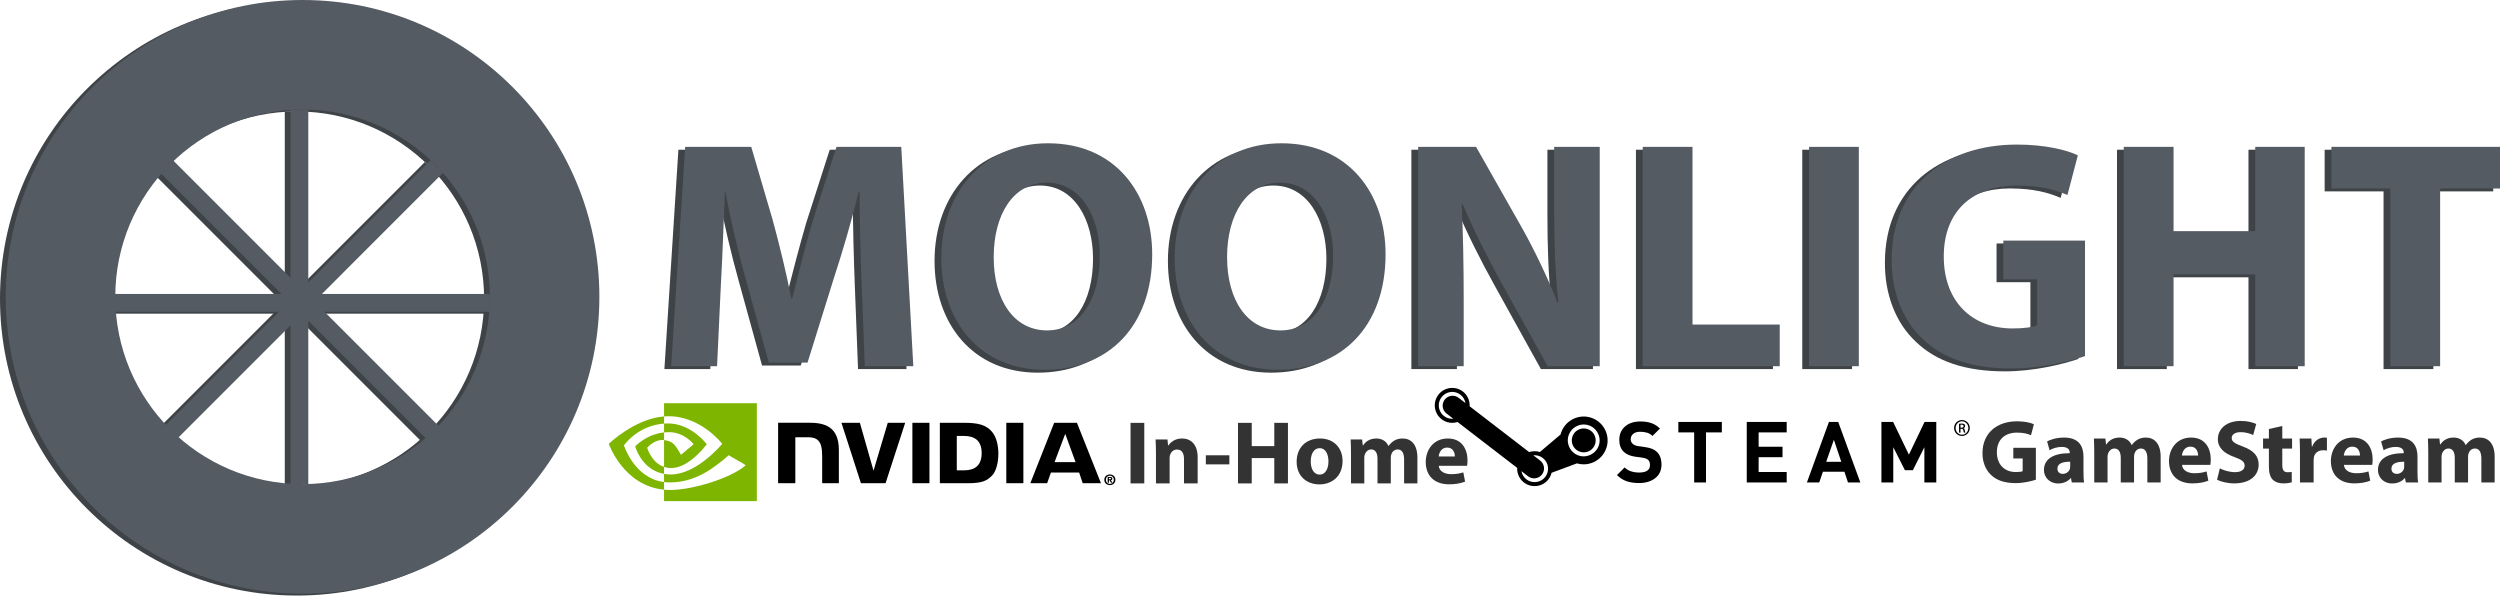 <?xml version="1.0" encoding="UTF-8" standalone="no"?>
<svg
   xmlns:dc="http://purl.org/dc/elements/1.1/"
   xmlns:cc="http://creativecommons.org/ns#"
   xmlns:rdf="http://www.w3.org/1999/02/22-rdf-syntax-ns#"
   xmlns:svg="http://www.w3.org/2000/svg"
   xmlns="http://www.w3.org/2000/svg"
   xmlns:sodipodi="http://sodipodi.sourceforge.net/DTD/sodipodi-0.dtd"
   xmlns:inkscape="http://www.inkscape.org/namespaces/inkscape"
   viewBox="0 0 518.814 123.595"
   height="123.595"
   width="518.814"
   xml:space="preserve"
   version="1.1"
   id="svg2"
   sodipodi:docname="logo.svg"
   inkscape:version="0.92.5 (2060ec1f9f, 2020-04-08)"><sodipodi:namedview
     pagecolor="#ffffff"
     bordercolor="#666666"
     borderopacity="1"
     objecttolerance="10"
     gridtolerance="10"
     guidetolerance="10"
     inkscape:pageopacity="0"
     inkscape:pageshadow="2"
     inkscape:window-width="3840"
     inkscape:window-height="2065"
     id="namedview102"
     showgrid="false"
     inkscape:zoom="4.1461783"
     inkscape:cx="279.54125"
     inkscape:cy="93.762518"
     inkscape:window-x="0"
     inkscape:window-y="0"
     inkscape:window-maximized="1"
     inkscape:current-layer="svg2" /><defs
     id="defs6"><clipPath
       id="clipPath16"
       clipPathUnits="userSpaceOnUse"><path
         id="path18"
         d="m 0,98.876 415.051,0 L 415.051,0 0,0 0,98.876 Z" /></clipPath></defs><g
     id="g1318"><g
       transform="matrix(1.25,0,0,-1.25,406.851,88.758)"
       id="g20"><path
         id="path22"
         style="fill:#000000;fill-opacity:1;fill-rule:nonzero;stroke:none"
         d="m 0,0 h 0.169 c 0.193,0 0.35,0.069 0.35,0.251 0,0.129 -0.097,0.257 -0.35,0.257 C 0.084,0.508 0.036,0.503 0,0.496 Z M 0,-0.816 H -0.241 V 0.655 C -0.121,0.672 0,0.69 0.181,0.69 0.398,0.69 0.543,0.643 0.639,0.579 0.724,0.514 0.772,0.415 0.772,0.274 0.772,0.08 0.639,-0.035 0.483,-0.083 V -0.094 C 0.615,-0.117 0.7,-0.235 0.724,-0.451 0.76,-0.68 0.796,-0.77 0.82,-0.816 H 0.579 C 0.543,-0.77 0.507,-0.635 0.471,-0.442 0.434,-0.253 0.35,-0.185 0.157,-0.185 H 0 Z m 0.241,1.88 c -0.579,0 -1.049,-0.496 -1.049,-1.112 0,-0.628 0.47,-1.119 1.049,-1.119 0.591,-0.006 1.062,0.491 1.062,1.113 0,0.622 -0.471,1.118 -1.062,1.118 m 0,0.208 c 0.724,0 1.303,-0.587 1.303,-1.32 0,-0.745 -0.579,-1.323 -1.303,-1.323 -0.724,0 -1.303,0.578 -1.303,1.323 0,0.733 0.579,1.32 1.303,1.32 M -5.996,-9.096 v 5.86 l -1.906,-3.815 h -1.327 l -1.93,3.815 v -5.86 h -1.967 V 0.962 h 1.943 l 2.617,-5.437 2.606,5.437 h 1.943 V -9.096 Z m -15.025,7.091 -1.271,-3.653 h 2.5 z m 2.343,-7.091 -0.591,1.782 h -3.574 l -0.608,-1.782 h -2.048 l 3.659,10.058 h 1.538 l 3.678,-10.058 z m -16.806,0 V 0.962 h 6.63 v -1.746 h -4.659 v -2.373 h 3.968 v -1.745 h -3.968 V -7.35 h 4.659 v -1.746 z m -6.765,8.312 v -8.313 h -1.966 v 8.313 h -2.628 v 1.745 h 7.222 v -1.745 z m -8.43,-7.592 c -0.697,-0.543 -1.588,-0.813 -2.682,-0.813 -0.789,0 -1.479,0.1 -2.069,0.304 -0.586,0.202 -1.122,0.541 -1.602,1.021 l 1.273,1.269 c 0.299,-0.3 0.654,-0.518 1.065,-0.649 0.41,-0.134 0.864,-0.2 1.363,-0.2 1.185,0 1.78,0.418 1.78,1.248 0,0.351 -0.091,0.624 -0.269,0.818 -0.179,0.193 -0.49,0.321 -0.934,0.389 l -0.566,0.087 -0.65,0.082 c -0.859,0.124 -1.512,0.4 -1.955,0.833 -0.481,0.479 -0.721,1.139 -0.721,1.975 0,0.912 0.316,1.65 0.946,2.207 0.632,0.561 1.484,0.84 2.561,0.84 0.702,0 1.315,-0.089 1.833,-0.275 0.52,-0.185 0.99,-0.484 1.411,-0.898 l -1.241,-1.227 c -0.285,0.271 -0.596,0.455 -0.939,0.549 -0.344,0.093 -0.715,0.142 -1.123,0.142 -0.5,0 -0.883,-0.119 -1.151,-0.359 -0.269,-0.24 -0.403,-0.542 -0.403,-0.909 0,-0.263 0.104,-0.502 0.31,-0.709 0.209,-0.211 0.514,-0.346 0.919,-0.403 l 0.606,-0.083 0.582,-0.086 c 0.451,-0.066 0.828,-0.162 1.135,-0.284 0.306,-0.119 0.568,-0.287 0.784,-0.494 0.519,-0.489 0.777,-1.201 0.777,-2.136 0,-0.951 -0.349,-1.696 -1.04,-2.239"
         inkscape:connector-curvature="0" /></g><g
       transform="matrix(1.25,0,0,-1.25,328.019,93.792)"
       id="g24"><path
         id="path26"
         style="fill:#000000;fill-opacity:1;fill-rule:nonzero;stroke:none"
         d="m 0,0 c -1.058,0.286 -1.685,1.376 -1.398,2.435 0.286,1.059 1.377,1.686 2.435,1.4 C 2.096,3.549 2.723,2.458 2.436,1.399 2.15,0.34 1.059,-0.286 0,0 m -0.177,-0.639 c -1.407,0.38 -2.243,1.836 -1.862,3.243 0.38,1.407 1.835,2.243 3.242,1.863 C 2.61,4.086 3.446,2.631 3.066,1.224 2.686,-0.183 1.23,-1.019 -0.177,-0.639 m -5.694,-3.505 c -0.755,-0.974 -2.161,-1.154 -3.136,-0.399 -0.45,0.348 -0.729,0.838 -0.825,1.358 l 1.107,-0.853 c 0.72,-0.557 1.754,-0.424 2.309,0.294 0.557,0.718 0.425,1.752 -0.294,2.308 l -1.145,0.882 c 0.548,0.054 1.116,-0.092 1.585,-0.454 0.473,-0.366 0.774,-0.894 0.849,-1.485 0.075,-0.593 -0.085,-1.18 -0.45,-1.651 M -22.684,5.968 c -0.734,0.568 -1.017,1.507 -0.789,2.353 0.075,0.277 0.204,0.542 0.39,0.781 0.754,0.976 2.161,1.155 3.135,0.401 0.46,-0.356 0.739,-0.855 0.831,-1.387 l -1.134,0.873 c -0.718,0.556 -1.751,0.424 -2.308,-0.294 -0.556,-0.719 -0.424,-1.754 0.294,-2.31 l 1.137,-0.875 c -0.56,-0.048 -1.109,0.111 -1.556,0.458 M 1.549,5.745 C -0.564,6.317 -2.747,5.063 -3.318,2.95 -3.323,2.933 -3.327,2.916 -3.331,2.9 L -6.766,-0.012 C -7.162,0.114 -7.582,0.152 -8.004,0.099 -8.191,0.076 -8.37,0.034 -8.544,-0.023 l -9.881,7.605 c 0.047,0.917 -0.338,1.841 -1.117,2.445 -1.264,0.977 -3.087,0.745 -4.066,-0.519 -0.977,-1.263 -0.745,-3.086 0.519,-4.064 0.611,-0.473 1.371,-0.68 2.139,-0.583 0.177,0.022 0.349,0.063 0.516,0.115 l 9.903,-7.623 c -0.04,-0.909 0.346,-1.822 1.119,-2.419 1.263,-0.979 3.087,-0.746 4.064,0.516 0.254,0.33 0.431,0.7 0.526,1.093 l 4.213,1.564 C -0.58,-1.901 -0.552,-1.91 -0.522,-1.918 1.59,-2.489 3.773,-1.234 4.344,0.879 4.915,2.991 3.662,5.174 1.549,5.745"
         inkscape:connector-curvature="0" /></g><g
       transform="matrix(1.25,0,0,-1.25,231.142,99.567)"
       id="g28"><path
         id="path30"
         style="fill:#000000;fill-opacity:1;fill-rule:nonzero;stroke:none"
         d="m 0,0 c 0,-0.407 -0.3,-0.681 -0.653,-0.681 v 0.003 C -1.017,-0.681 -1.311,-0.407 -1.311,0 c 0,0.407 0.294,0.679 0.658,0.679 C -0.3,0.679 0,0.407 0,0 m 0.265,0 c 0,0.559 -0.434,0.883 -0.918,0.883 -0.488,0 -0.922,-0.324 -0.922,-0.883 0,-0.559 0.434,-0.884 0.922,-0.884 0.484,0 0.918,0.325 0.918,0.884 m -1.071,-0.075 h 0.099 l 0.227,-0.4 h 0.251 l -0.253,0.417 c 0.131,0.009 0.238,0.071 0.238,0.247 0,0.218 -0.151,0.288 -0.405,0.288 h -0.368 v -0.952 h 0.211 v 0.4 m 0,0.161 v 0.229 h 0.147 c 0.081,0 0.19,-0.006 0.19,-0.104 0,-0.106 -0.056,-0.125 -0.151,-0.125 h -0.186"
         inkscape:connector-curvature="0" /></g><g
       transform="matrix(1.25,0,0,-1.25,221.063,90.032)"
       id="g32"><path
         id="path34"
         style="fill:#000000;fill-opacity:1;fill-rule:nonzero;stroke:none"
         d="M 0,0 1.716,-4.697 H -1.771 Z M -1.839,1.829 -5.796,-8.197 h 2.794 l 0.626,1.773 H 2.306 L 2.899,-8.197 H 5.932 L 1.946,1.83 Z M -9.783,-8.2 h 2.834 V 1.832 l -2.834,10e-4 z m -19.679,10.033 -2.365,-7.952 -2.266,7.951 -3.059,10e-4 3.236,-10.033 h 4.084 l 3.262,10.033 z m 11.458,-2.185 h 1.218 c 1.768,0 2.911,-0.794 2.911,-2.853 0,-2.06 -1.143,-2.854 -2.911,-2.854 h -1.218 z m -2.811,2.185 V -8.2 h 4.596 c 2.449,0 3.248,0.407 4.112,1.32 0.611,0.641 1.006,2.049 1.006,3.586 0,1.41 -0.334,2.669 -0.917,3.452 -1.05,1.401 -2.562,1.675 -4.82,1.675 z M -47.667,1.847 V -8.2 h 2.859 v 7.629 l 2.214,-0.001 c 0.734,0 1.256,-0.183 1.61,-0.56 0.448,-0.477 0.631,-1.247 0.631,-2.656 V -8.2 h 2.77 v 5.551 c 0,3.962 -2.526,4.496 -4.996,4.496 z m 22.29,-0.014 10e-4,-10.033 h 2.833 V 1.833 Z"
         inkscape:connector-curvature="0" /></g><g
       transform="matrix(1.25,0,0,-1.25,129.484,92.425)"
       id="g36"><path
         id="path38"
         style="fill:#7db500;fill-opacity:1;fill-rule:nonzero;stroke:none"
         d="m 0,0 c 0,0 2.222,3.279 6.658,3.617 v 1.19 C 1.745,4.412 -2.511,0.251 -2.511,0.251 c 0,0 2.41,-6.968 9.169,-7.606 V -6.09 C 1.698,-5.466 0,0 0,0 m 6.658,-3.576 v -1.158 c -3.748,0.668 -4.789,4.565 -4.789,4.565 0,0 1.8,1.994 4.789,2.318 V 0.878 c -0.002,0 -0.003,0.001 -0.005,0.001 -1.569,0.188 -2.795,-1.278 -2.795,-1.278 0,0 0.687,-2.467 2.8,-3.177 m 0,10.577 V 4.807 c 0.145,0.011 0.289,0.02 0.434,0.026 5.587,0.188 9.227,-4.582 9.227,-4.582 0,0 -4.181,-5.084 -8.537,-5.084 -0.399,0 -0.772,0.037 -1.124,0.099 V -6.09 c 0.301,-0.039 0.612,-0.061 0.936,-0.061 4.054,0 6.985,2.07 9.823,4.52 0.47,-0.377 2.397,-1.294 2.793,-1.696 -2.699,-2.259 -8.988,-4.08 -12.553,-4.08 -0.344,0 -0.674,0.021 -0.999,0.052 V -9.261 H 22.064 V 7.001 Z m 0,-4.852 v 1.468 c 0.143,0.011 0.287,0.018 0.434,0.023 4.017,0.126 6.653,-3.452 6.653,-3.452 0,0 -2.847,-3.954 -5.899,-3.954 -0.44,0 -0.833,0.071 -1.188,0.19 v 4.454 c 1.564,-0.189 1.879,-0.88 2.819,-2.447 l 2.092,1.763 c 0,0 -1.527,2.002 -4.1,2.002 -0.28,0 -0.548,-0.019 -0.811,-0.047"
         inkscape:connector-curvature="0" /></g><path
       id="path40"
       style="fill:#333333;fill-opacity:1;fill-rule:nonzero;stroke:none;stroke-width:1.25"
       d="m 237.469,100.321 h -2.853 V 87.752 h 2.853 z"
       inkscape:connector-curvature="0" /><g
       transform="matrix(1.25,0,0,-1.25,239.891,94.111)"
       id="g42"><path
         id="path44"
         style="fill:#333333;fill-opacity:1;fill-rule:nonzero;stroke:none"
         d="M 0,0 C 0,0.91 -0.029,1.686 -0.059,2.327 H 1.91 L 2.015,1.328 h 0.044 c 0.298,0.462 1.045,1.164 2.253,1.164 1.492,0 2.611,-0.985 2.611,-3.133 V -4.968 H 4.655 v 4.043 c 0,0.94 -0.328,1.582 -1.149,1.582 C 2.879,0.657 2.507,0.224 2.357,-0.194 2.297,-0.328 2.268,-0.552 2.268,-0.761 V -4.968 H 0 Z"
         inkscape:connector-curvature="0" /></g><path
       id="path46"
       style="fill:#333333;fill-opacity:1;fill-rule:nonzero;stroke:none;stroke-width:1.25"
       d="m 255.125,96.368 h -4.885 v -1.884 h 4.885 z"
       inkscape:connector-curvature="0" /><g
       transform="matrix(1.25,0,0,-1.25,259.766,87.752)"
       id="g48"><path
         id="path50"
         style="fill:#333333;fill-opacity:1;fill-rule:nonzero;stroke:none"
         d="M 0,0 V -3.864 H 3.745 V 0 H 6.012 V -10.055 H 3.745 v 4.207 H 0 v -4.207 H -2.282 V 0 Z"
         inkscape:connector-curvature="0" /></g><g
       transform="matrix(1.25,0,0,-1.25,272.014,95.752)"
       id="g52"><path
         id="path54"
         style="fill:#333333;fill-opacity:1;fill-rule:nonzero;stroke:none"
         d="m 0,0 c 0,-1.253 0.522,-2.193 1.492,-2.193 0.88,0 1.447,0.881 1.447,2.193 0,1.089 -0.417,2.193 -1.447,2.193 C 0.403,2.193 0,1.074 0,0 m 5.282,0.075 c 0,-2.671 -1.896,-3.894 -3.849,-3.894 -2.134,0 -3.775,1.402 -3.775,3.759 0,2.358 1.552,3.864 3.894,3.864 2.237,0 3.73,-1.536 3.73,-3.729"
         inkscape:connector-curvature="0" /></g><g
       transform="matrix(1.25,0,0,-1.25,280.366,94.111)"
       id="g56"><path
         id="path58"
         style="fill:#333333;fill-opacity:1;fill-rule:nonzero;stroke:none"
         d="M 0,0 C 0,0.91 -0.029,1.686 -0.059,2.327 H 1.85 L 1.955,1.343 H 2 c 0.312,0.462 0.954,1.149 2.207,1.149 0.94,0 1.686,-0.478 1.999,-1.239 h 0.03 c 0.269,0.373 0.597,0.672 0.94,0.88 0.403,0.239 0.85,0.359 1.388,0.359 1.401,0 2.461,-0.985 2.461,-3.163 V -4.968 H 8.817 v 3.969 c 0,1.059 -0.343,1.67 -1.074,1.67 C 7.22,0.671 6.848,0.314 6.698,-0.119 6.639,-0.284 6.609,-0.522 6.609,-0.701 V -4.968 H 4.401 v 4.088 c 0,0.925 -0.328,1.551 -1.044,1.551 -0.582,0 -0.925,-0.447 -1.06,-0.82 C 2.223,-0.328 2.208,-0.537 2.208,-0.716 V -4.968 H 0 Z"
         inkscape:connector-curvature="0" /></g><g
       transform="matrix(1.25,0,0,-1.25,301.919,94.727)"
       id="g60"><path
         id="path62"
         style="fill:#333333;fill-opacity:1;fill-rule:nonzero;stroke:none"
         d="M 0,0 C 0,0.552 -0.238,1.477 -1.283,1.477 -2.238,1.477 -2.626,0.612 -2.685,0 Z m -2.67,-1.551 c 0.074,-0.94 0.999,-1.388 2.058,-1.388 0.776,0 1.402,0.105 2.015,0.299 L 1.7,-4.177 c -0.745,-0.298 -1.655,-0.448 -2.64,-0.448 -2.476,0 -3.894,1.433 -3.894,3.715 0,1.85 1.149,3.894 3.685,3.894 2.357,0 3.253,-1.835 3.253,-3.64 0,-0.388 -0.045,-0.731 -0.075,-0.895 z"
         inkscape:connector-curvature="0" /></g><g
       transform="matrix(1.25,0,0,-1.25,422.494,99.55)"
       id="g64"><path
         id="path66"
         style="fill:#333333;fill-opacity:1;fill-rule:nonzero;stroke:none"
         d="m 0,0 c -0.701,-0.238 -2.029,-0.567 -3.356,-0.567 -1.836,0 -3.163,0.463 -4.088,1.358 -0.925,0.865 -1.432,2.178 -1.417,3.655 0.015,3.341 2.446,5.251 5.743,5.251 1.299,0 2.297,-0.254 2.79,-0.492 l -0.478,-1.82 c -0.552,0.238 -1.238,0.432 -2.342,0.432 -1.894,0 -3.326,-1.074 -3.326,-3.252 0,-2.073 1.297,-3.297 3.162,-3.297 0.523,0 0.941,0.06 1.119,0.149 V 3.521 H -3.744 V 5.296 H 0 Z"
         inkscape:connector-curvature="0" /></g><g
       transform="matrix(1.25,0,0,-1.25,429.615,95.821)"
       id="g68"><path
         id="path70"
         style="fill:#333333;fill-opacity:1;fill-rule:nonzero;stroke:none"
         d="m 0,0 c -1.193,0.015 -2.119,-0.268 -2.119,-1.149 0,-0.581 0.389,-0.865 0.896,-0.865 0.567,0 1.029,0.373 1.178,0.836 C -0.015,-1.059 0,-0.925 0,-0.79 Z M 0.268,-3.446 0.134,-2.715 H 0.089 c -0.477,-0.582 -1.223,-0.895 -2.088,-0.895 -1.477,0 -2.357,1.074 -2.357,2.238 0,1.894 1.7,2.804 4.281,2.79 v 0.104 c 0,0.388 -0.209,0.94 -1.328,0.94 -0.745,0 -1.536,-0.254 -2.013,-0.552 l -0.418,1.462 c 0.507,0.283 1.507,0.641 2.834,0.641 2.432,0 3.208,-1.432 3.208,-3.147 v -2.537 c 0,-0.701 0.029,-1.372 0.104,-1.775 z"
         inkscape:connector-curvature="0" /></g><g
       transform="matrix(1.25,0,0,-1.25,434.61,93.918)"
       id="g72"><path
         id="path74"
         style="fill:#333333;fill-opacity:1;fill-rule:nonzero;stroke:none"
         d="M 0,0 C 0,0.91 -0.029,1.686 -0.059,2.327 H 1.85 L 1.955,1.342 H 2 c 0.312,0.463 0.954,1.15 2.207,1.15 0.94,0 1.686,-0.478 1.999,-1.239 h 0.03 c 0.269,0.373 0.597,0.672 0.94,0.88 0.403,0.239 0.85,0.359 1.388,0.359 1.401,0 2.461,-0.985 2.461,-3.163 V -4.968 H 8.817 v 3.969 c 0,1.059 -0.343,1.67 -1.074,1.67 C 7.22,0.671 6.848,0.314 6.698,-0.119 6.639,-0.284 6.609,-0.522 6.609,-0.701 V -4.968 H 4.401 v 4.088 c 0,0.925 -0.328,1.551 -1.044,1.551 -0.582,0 -0.925,-0.447 -1.06,-0.82 C 2.223,-0.328 2.208,-0.537 2.208,-0.716 V -4.968 H 0 Z"
         inkscape:connector-curvature="0" /></g><g
       transform="matrix(1.25,0,0,-1.25,456.163,94.534)"
       id="g76"><path
         id="path78"
         style="fill:#333333;fill-opacity:1;fill-rule:nonzero;stroke:none"
         d="M 0,0 C 0,0.552 -0.238,1.477 -1.283,1.477 -2.238,1.477 -2.626,0.612 -2.685,0 Z m -2.67,-1.551 c 0.074,-0.94 0.999,-1.388 2.058,-1.388 0.776,0 1.402,0.105 2.015,0.299 L 1.7,-4.177 c -0.745,-0.298 -1.655,-0.448 -2.64,-0.448 -2.476,0 -3.894,1.433 -3.894,3.715 0,1.85 1.149,3.894 3.685,3.894 2.357,0 3.253,-1.835 3.253,-3.64 0,-0.388 -0.045,-0.731 -0.075,-0.895 z"
         inkscape:connector-curvature="0" /></g><g
       transform="matrix(1.25,0,0,-1.25,460.673,97.2)"
       id="g80"><path
         id="path82"
         style="fill:#333333;fill-opacity:1;fill-rule:nonzero;stroke:none"
         d="m 0,0 c 0.612,-0.314 1.552,-0.627 2.522,-0.627 1.044,0 1.596,0.433 1.596,1.089 0,0.627 -0.477,0.985 -1.686,1.418 -1.671,0.582 -2.76,1.506 -2.76,2.968 0,1.716 1.432,3.029 3.804,3.029 1.134,0 1.969,-0.239 2.566,-0.507 L 5.535,5.534 C 5.132,5.729 4.416,6.012 3.431,6.012 2.447,6.012 1.97,5.564 1.97,5.042 1.97,4.401 2.537,4.117 3.834,3.625 5.609,2.969 6.445,2.044 6.445,0.626 c 0,-1.685 -1.298,-3.118 -4.058,-3.118 -1.149,0 -2.283,0.299 -2.849,0.612 z"
         inkscape:connector-curvature="0" /></g><g
       transform="matrix(1.25,0,0,-1.25,473.632,88.399)"
       id="g84"><path
         id="path86"
         style="fill:#333333;fill-opacity:1;fill-rule:nonzero;stroke:none"
         d="M 0,0 V -2.088 H 1.626 V -3.759 H 0 V -6.4 c 0,-0.88 0.208,-1.283 0.895,-1.283 0.283,0 0.507,0.03 0.671,0.06 L 1.581,-9.339 C 1.282,-9.458 0.745,-9.533 0.104,-9.533 c -0.731,0 -1.342,0.254 -1.701,0.627 -0.417,0.433 -0.626,1.134 -0.626,2.163 v 2.984 h -0.97 v 1.671 h 0.97 v 1.581 z"
         inkscape:connector-curvature="0" /></g><g
       transform="matrix(1.25,0,0,-1.25,477.303,94.012)"
       id="g88"><path
         id="path90"
         style="fill:#333333;fill-opacity:1;fill-rule:nonzero;stroke:none"
         d="M 0,0 C 0,1.074 -0.029,1.775 -0.059,2.402 H 1.895 L 1.97,1.059 h 0.059 c 0.373,1.059 1.268,1.507 1.969,1.507 0.209,0 0.314,0 0.478,-0.03 V 0.403 C 4.312,0.433 4.118,0.462 3.864,0.462 3.029,0.462 2.462,0.015 2.312,-0.686 2.283,-0.836 2.268,-1.014 2.268,-1.193 v -3.7 H 0 Z"
         inkscape:connector-curvature="0" /></g><g
       transform="matrix(1.25,0,0,-1.25,489.759,94.534)"
       id="g92"><path
         id="path94"
         style="fill:#333333;fill-opacity:1;fill-rule:nonzero;stroke:none"
         d="M 0,0 C 0,0.552 -0.238,1.477 -1.283,1.477 -2.238,1.477 -2.626,0.612 -2.685,0 Z m -2.67,-1.551 c 0.074,-0.94 0.999,-1.388 2.058,-1.388 0.776,0 1.402,0.105 2.015,0.299 L 1.7,-4.177 c -0.745,-0.298 -1.655,-0.448 -2.64,-0.448 -2.476,0 -3.894,1.433 -3.894,3.715 0,1.85 1.149,3.894 3.685,3.894 2.357,0 3.253,-1.835 3.253,-3.64 0,-0.388 -0.045,-0.731 -0.075,-0.895 z"
         inkscape:connector-curvature="0" /></g><g
       transform="matrix(1.25,0,0,-1.25,498.931,95.821)"
       id="g96"><path
         id="path98"
         style="fill:#333333;fill-opacity:1;fill-rule:nonzero;stroke:none"
         d="m 0,0 c -1.193,0.015 -2.119,-0.268 -2.119,-1.149 0,-0.581 0.389,-0.865 0.896,-0.865 0.567,0 1.029,0.373 1.178,0.836 C -0.015,-1.059 0,-0.925 0,-0.79 Z M 0.269,-3.446 0.134,-2.715 H 0.089 c -0.477,-0.582 -1.223,-0.895 -2.088,-0.895 -1.477,0 -2.357,1.074 -2.357,2.238 0,1.894 1.7,2.804 4.281,2.79 v 0.104 c 0,0.388 -0.209,0.94 -1.328,0.94 -0.745,0 -1.536,-0.254 -2.013,-0.552 l -0.418,1.462 c 0.507,0.283 1.507,0.641 2.834,0.641 2.432,0 3.208,-1.432 3.208,-3.147 v -2.537 c 0,-0.701 0.029,-1.372 0.104,-1.775 z"
         inkscape:connector-curvature="0" /></g><g
       transform="matrix(1.25,0,0,-1.25,503.925,93.918)"
       id="g100"><path
         id="path102"
         style="fill:#333333;fill-opacity:1;fill-rule:nonzero;stroke:none"
         d="M 0,0 C 0,0.91 -0.029,1.686 -0.059,2.327 H 1.85 L 1.955,1.342 H 2 c 0.312,0.463 0.954,1.15 2.207,1.15 0.94,0 1.686,-0.478 1.999,-1.239 h 0.03 c 0.269,0.373 0.597,0.672 0.94,0.88 0.403,0.239 0.85,0.359 1.388,0.359 1.401,0 2.461,-0.985 2.461,-3.163 V -4.968 H 8.817 v 3.969 c 0,1.059 -0.343,1.67 -1.074,1.67 C 7.22,0.671 6.848,0.314 6.698,-0.119 6.639,-0.284 6.609,-0.522 6.609,-0.701 V -4.968 H 4.401 v 4.088 c 0,0.925 -0.328,1.551 -1.044,1.551 -0.582,0 -0.925,-0.447 -1.06,-0.82 C 2.223,-0.328 2.208,-0.537 2.208,-0.716 V -4.968 H 0 Z"
         inkscape:connector-curvature="0" /></g><g
       style="fill:#3e4348;fill-opacity:1"
       transform="matrix(1.25,0,0,-1.25,61.598,23.131)"
       id="g104"><path
         id="path106"
         style="fill:#3e4348;fill-opacity:1;fill-rule:nonzero;stroke:none"
         d="m 0,0 c -17.172,0 -31.092,-13.921 -31.092,-31.092 0,-17.172 13.92,-31.093 31.092,-31.093 17.172,0 31.092,13.921 31.092,31.093 C 31.092,-13.921 17.172,0 0,0 m 49.278,-31.092 c 0,-27.216 -22.062,-49.279 -49.278,-49.279 -27.216,0 -49.278,22.063 -49.278,49.279 0,27.215 22.062,49.278 49.278,49.278 27.216,0 49.278,-22.063 49.278,-49.278"
         inkscape:connector-curvature="0" /></g><path
       id="path108"
       style="fill:#3e4348;fill-opacity:1;fill-rule:nonzero;stroke:none;stroke-width:1.25"
       d="m 62.788,100.862 h -3.69 V 23.131 h 3.69 z"
       inkscape:connector-curvature="0" /><path
       id="path110"
       style="fill:#3e4348;fill-opacity:1;fill-rule:nonzero;stroke:none;stroke-width:1.25"
       d="m 21.859,61.403 h 78.605 v 3.69 h -78.605 z"
       inkscape:connector-curvature="0" /><g
       style="fill:#3e4348;fill-opacity:1"
       transform="matrix(1.25,0,0,-1.25,34.675,92.343)"
       id="g112"><path
         id="path114"
         style="fill:#3e4348;fill-opacity:1;fill-rule:nonzero;stroke:none"
         d="m 0,0 -2.088,2.088 44.882,44.881 2.087,-2.088 z"
         inkscape:connector-curvature="0" /></g><g
       style="fill:#3e4348;fill-opacity:1"
       transform="matrix(1.25,0,0,-1.25,89.957,88.914)"
       id="g116"><path
         id="path118"
         style="fill:#3e4348;fill-opacity:1;fill-rule:nonzero;stroke:none"
         d="m 0,0 -2.088,-2.088 -44.225,44.226 2.087,2.088 z"
         inkscape:connector-curvature="0" /></g><g
       style="fill:#3e4348;fill-opacity:1"
       transform="matrix(1.25,0,0,-1.25,177.39,59.169)"
       id="g120"><path
         id="path122"
         style="fill:#3e4348;fill-opacity:1;fill-rule:nonzero;stroke:none"
         d="M 0,0 C -0.162,4.376 -0.324,9.672 -0.324,14.967 H -0.486 C -1.621,10.32 -3.134,5.133 -4.539,0.865 L -8.97,-13.346 h -6.429 l -3.89,14.103 c -1.19,4.268 -2.432,9.455 -3.296,14.21 h -0.108 C -22.909,10.05 -23.071,4.431 -23.342,-0.108 L -23.99,-13.94 h -7.618 l 2.323,36.417 h 10.968 l 3.566,-12.157 c 1.135,-4.215 2.27,-8.753 3.08,-13.021 h 0.162 c 1.027,4.214 2.27,9.023 3.458,13.075 l 3.89,12.103 H 6.592 L 8.591,-13.94 H 0.54 Z"
         inkscape:connector-curvature="0" /></g><g
       style="fill:#3e4348;fill-opacity:1"
       transform="matrix(1.25,0,0,-1.25,204.815,53.969)"
       id="g124"><path
         id="path126"
         style="fill:#3e4348;fill-opacity:1;fill-rule:nonzero;stroke:none"
         d="m 0,0 c 0,-7.132 3.351,-12.157 8.861,-12.157 5.566,0 8.753,5.295 8.753,12.373 0,6.538 -3.134,12.157 -8.806,12.157 C 3.242,12.373 0,7.078 0,0 m 26.313,0.486 c 0,-11.941 -7.24,-19.181 -17.883,-19.181 -10.807,0 -17.129,8.159 -17.129,18.533 0,10.914 6.97,19.073 17.722,19.073 11.185,0 17.29,-8.375 17.29,-18.425"
         inkscape:connector-curvature="0" /></g><g
       style="fill:#3e4348;fill-opacity:1"
       transform="matrix(1.25,0,0,-1.25,253.245,53.969)"
       id="g128"><path
         id="path130"
         style="fill:#3e4348;fill-opacity:1;fill-rule:nonzero;stroke:none"
         d="m 0,0 c 0,-7.132 3.351,-12.157 8.861,-12.157 5.566,0 8.753,5.295 8.753,12.373 0,6.538 -3.134,12.157 -8.806,12.157 C 3.242,12.373 0,7.078 0,0 m 26.313,0.486 c 0,-11.941 -7.24,-19.181 -17.883,-19.181 -10.807,0 -17.129,8.159 -17.129,18.533 0,10.914 6.97,19.073 17.722,19.073 11.185,0 17.29,-8.375 17.29,-18.425"
         inkscape:connector-curvature="0" /></g><g
       style="fill:#3e4348;fill-opacity:1"
       transform="matrix(1.25,0,0,-1.25,292.895,76.594)"
       id="g132"><path
         id="path134"
         style="fill:#3e4348;fill-opacity:1;fill-rule:nonzero;stroke:none"
         d="m 0,0 v 36.417 h 9.617 l 7.565,-13.346 c 2.161,-3.836 4.322,-8.374 5.943,-12.481 h 0.162 c -0.54,4.809 -0.702,9.726 -0.702,15.183 v 10.644 h 7.564 V 0 h -8.645 l -7.78,14.048 c -2.161,3.89 -4.539,8.591 -6.322,12.86 L 7.24,26.854 C 7.456,22.045 7.564,16.912 7.564,10.968 V 0 Z"
         inkscape:connector-curvature="0" /></g><g
       style="fill:#3e4348;fill-opacity:1"
       transform="matrix(1.25,0,0,-1.25,339.5,31.073)"
       id="g136"><path
         id="path138"
         style="fill:#3e4348;fill-opacity:1;fill-rule:nonzero;stroke:none"
         d="m 0,0 h 8.267 v -29.501 h 14.48 v -6.916 H 0 Z"
         inkscape:connector-curvature="0" /></g><path
       id="path140"
       style="fill:#3e4348;fill-opacity:1;fill-rule:nonzero;stroke:none;stroke-width:1.25"
       d="M 384.349,76.594 H 374.015 V 31.073 h 10.334 z"
       inkscape:connector-curvature="0" /><g
       transform="matrix(1.25,0,0,-1.25,431.288,74.501)"
       id="g142"><path
         id="path144"
         style="fill:#3e4348;fill-opacity:1;fill-rule:nonzero;stroke:none"
         d="m 0,0 c -2.539,-0.864 -7.348,-2.053 -12.156,-2.053 -6.647,0 -11.455,1.675 -14.805,4.917 -3.351,3.134 -5.187,7.888 -5.134,13.238 0.055,12.103 8.862,19.019 20.803,19.019 4.7,0 8.32,-0.919 10.104,-1.784 l -1.729,-6.591 c -1.999,0.864 -4.485,1.566 -8.483,1.566 -6.863,0 -12.049,-3.89 -12.049,-11.778 0,-7.511 4.701,-11.941 11.455,-11.941 1.89,0 3.403,0.216 4.052,0.54 v 7.618 h -5.62 v 6.43 H 0 Z"
         inkscape:connector-curvature="0" /></g><g
       style="fill:#3e4348;fill-opacity:1"
       transform="matrix(1.25,0,0,-1.25,449.663,31.073)"
       id="g146"><path
         id="path148"
         style="fill:#3e4348;fill-opacity:1;fill-rule:nonzero;stroke:none"
         d="M 0,0 V -13.994 H 13.562 V 0 h 8.212 V -36.417 H 13.562 V -21.18 H 0 V -36.417 H -8.267 V 0 Z"
         inkscape:connector-curvature="0" /></g><g
       style="fill:#3e4348;fill-opacity:1"
       transform="matrix(1.25,0,0,-1.25,494.647,39.718)"
       id="g150"><path
         id="path152"
         style="fill:#3e4348;fill-opacity:1;fill-rule:nonzero;stroke:none"
         d="M 0,0 H -9.779 V 6.916 H 18.209 V 0 H 8.268 V -29.501 H 0 Z"
         inkscape:connector-curvature="0" /></g><g
       style="fill:#555b63;fill-opacity:1"
       transform="matrix(1.25,0,0,-1.25,178.796,58.572)"
       id="g154"><path
         id="path156"
         style="fill:#555b63;fill-opacity:1;fill-rule:nonzero;stroke:none"
         d="M 0,0 C -0.162,4.376 -0.324,9.672 -0.324,14.967 H -0.486 C -1.621,10.32 -3.134,5.133 -4.539,0.865 L -8.97,-13.346 h -6.429 l -3.89,14.103 c -1.19,4.268 -2.432,9.455 -3.296,14.21 h -0.108 C -22.909,10.05 -23.071,4.431 -23.342,-0.108 L -23.99,-13.94 h -7.618 l 2.323,36.417 h 10.968 l 3.566,-12.157 c 1.135,-4.215 2.27,-8.753 3.08,-13.021 h 0.162 c 1.027,4.214 2.27,9.023 3.458,13.075 l 3.89,12.103 H 6.592 L 8.591,-13.94 H 0.54 Z"
         inkscape:connector-curvature="0" /></g><g
       style="fill:#555b63;fill-opacity:1"
       transform="matrix(1.25,0,0,-1.25,206.22,53.371)"
       id="g158"><path
         id="path160"
         style="fill:#555b63;fill-opacity:1;fill-rule:nonzero;stroke:none"
         d="m 0,0 c 0,-7.132 3.351,-12.157 8.861,-12.157 5.566,0 8.753,5.295 8.753,12.373 0,6.538 -3.134,12.157 -8.806,12.157 C 3.242,12.373 0,7.078 0,0 m 26.313,0.486 c 0,-11.941 -7.24,-19.181 -17.883,-19.181 -10.807,0 -17.129,8.159 -17.129,18.533 0,10.914 6.97,19.073 17.722,19.073 11.185,0 17.29,-8.375 17.29,-18.425"
         inkscape:connector-curvature="0" /></g><g
       style="fill:#555b63;fill-opacity:1"
       transform="matrix(1.25,0,0,-1.25,254.65,53.371)"
       id="g162"><path
         id="path164"
         style="fill:#555b63;fill-opacity:1;fill-rule:nonzero;stroke:none"
         d="m 0,0 c 0,-7.132 3.351,-12.157 8.861,-12.157 5.566,0 8.753,5.295 8.753,12.373 0,6.538 -3.134,12.157 -8.806,12.157 C 3.242,12.373 0,7.078 0,0 m 26.313,0.486 c 0,-11.941 -7.24,-19.181 -17.883,-19.181 -10.807,0 -17.129,8.159 -17.129,18.533 0,10.914 6.97,19.073 17.722,19.073 11.185,0 17.29,-8.375 17.29,-18.425"
         inkscape:connector-curvature="0" /></g><g
       style="fill:#555b63;fill-opacity:1"
       transform="matrix(1.25,0,0,-1.25,294.3,75.997)"
       id="g166"><path
         id="path168"
         style="fill:#555b63;fill-opacity:1;fill-rule:nonzero;stroke:none"
         d="m 0,0 v 36.417 h 9.617 l 7.565,-13.346 c 2.161,-3.836 4.322,-8.374 5.943,-12.481 h 0.162 c -0.54,4.809 -0.702,9.726 -0.702,15.183 v 10.644 h 7.564 V 0 h -8.645 l -7.78,14.048 c -2.161,3.89 -4.539,8.591 -6.322,12.86 L 7.24,26.854 C 7.456,22.045 7.564,16.912 7.564,10.968 V 0 Z"
         inkscape:connector-curvature="0" /></g><g
       style="fill:#555b63;fill-opacity:1"
       transform="matrix(1.25,0,0,-1.25,340.905,30.476)"
       id="g170"><path
         id="path172"
         style="fill:#555b63;fill-opacity:1;fill-rule:nonzero;stroke:none"
         d="m 0,0 h 8.267 v -29.501 h 14.48 v -6.916 H 0 Z"
         inkscape:connector-curvature="0" /></g><path
       id="path174"
       style="fill:#555b63;fill-opacity:1;fill-rule:nonzero;stroke:none;stroke-width:1.25"
       d="M 385.754,75.996 H 375.42 V 30.475 h 10.334 z"
       inkscape:connector-curvature="0" /><g
       style="fill:#555b63;fill-opacity:1"
       transform="matrix(1.25,0,0,-1.25,432.693,73.903)"
       id="g176"><path
         id="path178"
         style="fill:#555b63;fill-opacity:1;fill-rule:nonzero;stroke:none"
         d="m 0,0 c -2.539,-0.864 -7.348,-2.053 -12.156,-2.053 -6.647,0 -11.455,1.675 -14.805,4.917 -3.351,3.134 -5.187,7.888 -5.134,13.238 0.055,12.103 8.862,19.019 20.803,19.019 4.7,0 8.32,-0.919 10.104,-1.784 l -1.729,-6.591 c -1.999,0.864 -4.485,1.566 -8.483,1.566 -6.863,0 -12.049,-3.89 -12.049,-11.778 0,-7.511 4.701,-11.941 11.455,-11.941 1.89,0 3.403,0.216 4.052,0.54 v 7.618 h -5.62 v 6.43 H 0 Z"
         inkscape:connector-curvature="0" /></g><g
       style="fill:#555b63;fill-opacity:1"
       transform="matrix(1.25,0,0,-1.25,451.068,30.476)"
       id="g180"><path
         id="path182"
         style="fill:#555b63;fill-opacity:1;fill-rule:nonzero;stroke:none"
         d="M 0,0 V -13.994 H 13.562 V 0 h 8.212 V -36.417 H 13.562 V -21.18 H 0 V -36.417 H -8.267 V 0 Z"
         inkscape:connector-curvature="0" /></g><g
       style="fill:#555b63;fill-opacity:1"
       transform="matrix(1.25,0,0,-1.25,496.053,39.12)"
       id="g184"><path
         id="path186"
         style="fill:#555b63;fill-opacity:1;fill-rule:nonzero;stroke:none"
         d="M 0,0 H -9.779 V 6.916 H 18.209 V 0 H 8.268 V -29.501 H 0 Z"
         inkscape:connector-curvature="0" /></g><path
       inkscape:connector-curvature="0"
       d="m 62.788,22.732 c -21.465,0 -38.865,17.401 -38.865,38.865 0,21.465 17.4,38.866 38.865,38.866 21.465,0 38.865,-17.401 38.865,-38.866 0,-21.464 -17.4,-38.865 -38.865,-38.865 m 61.598,38.865 c 0,34.02 -27.578,61.599 -61.598,61.599 -34.02,0 -61.597,-27.579 -61.597,-61.599 0,-34.019 27.578,-61.597 61.597,-61.597 34.02,0 61.598,27.579 61.598,61.597"
       style="fill:#555b63;fill-opacity:1;fill-rule:nonzero;stroke:none;stroke-width:1.25"
       id="path190" /><path
       id="path192"
       style="fill:#555b63;fill-opacity:1;fill-rule:nonzero;stroke:none;stroke-width:1.25"
       d="m 63.979,100.464 h -3.69 V 22.733 h 3.69 z"
       inkscape:connector-curvature="0" /><path
       id="path194"
       style="fill:#555b63;fill-opacity:1;fill-rule:nonzero;stroke:none;stroke-width:1.25"
       d="m 23.049,61.002 h 78.605 v 3.69 h -78.605 z"
       inkscape:connector-curvature="0" /><g
       style="fill:#555b63;fill-opacity:1"
       transform="matrix(1.25,0,0,-1.25,35.865,91.944)"
       id="g196"><path
         id="path198"
         style="fill:#555b63;fill-opacity:1;fill-rule:nonzero;stroke:none"
         d="m 0,0 -2.088,2.088 44.882,44.881 2.087,-2.088 z"
         inkscape:connector-curvature="0" /></g><g
       style="fill:#555b63;fill-opacity:1"
       transform="matrix(1.25,0,0,-1.25,91.147,88.515)"
       id="g200"><path
         id="path202"
         style="fill:#555b63;fill-opacity:1;fill-rule:nonzero;stroke:none"
         d="m 0,0 -2.088,-2.088 -44.225,44.226 2.087,2.088 z"
         inkscape:connector-curvature="0" /></g></g></svg>